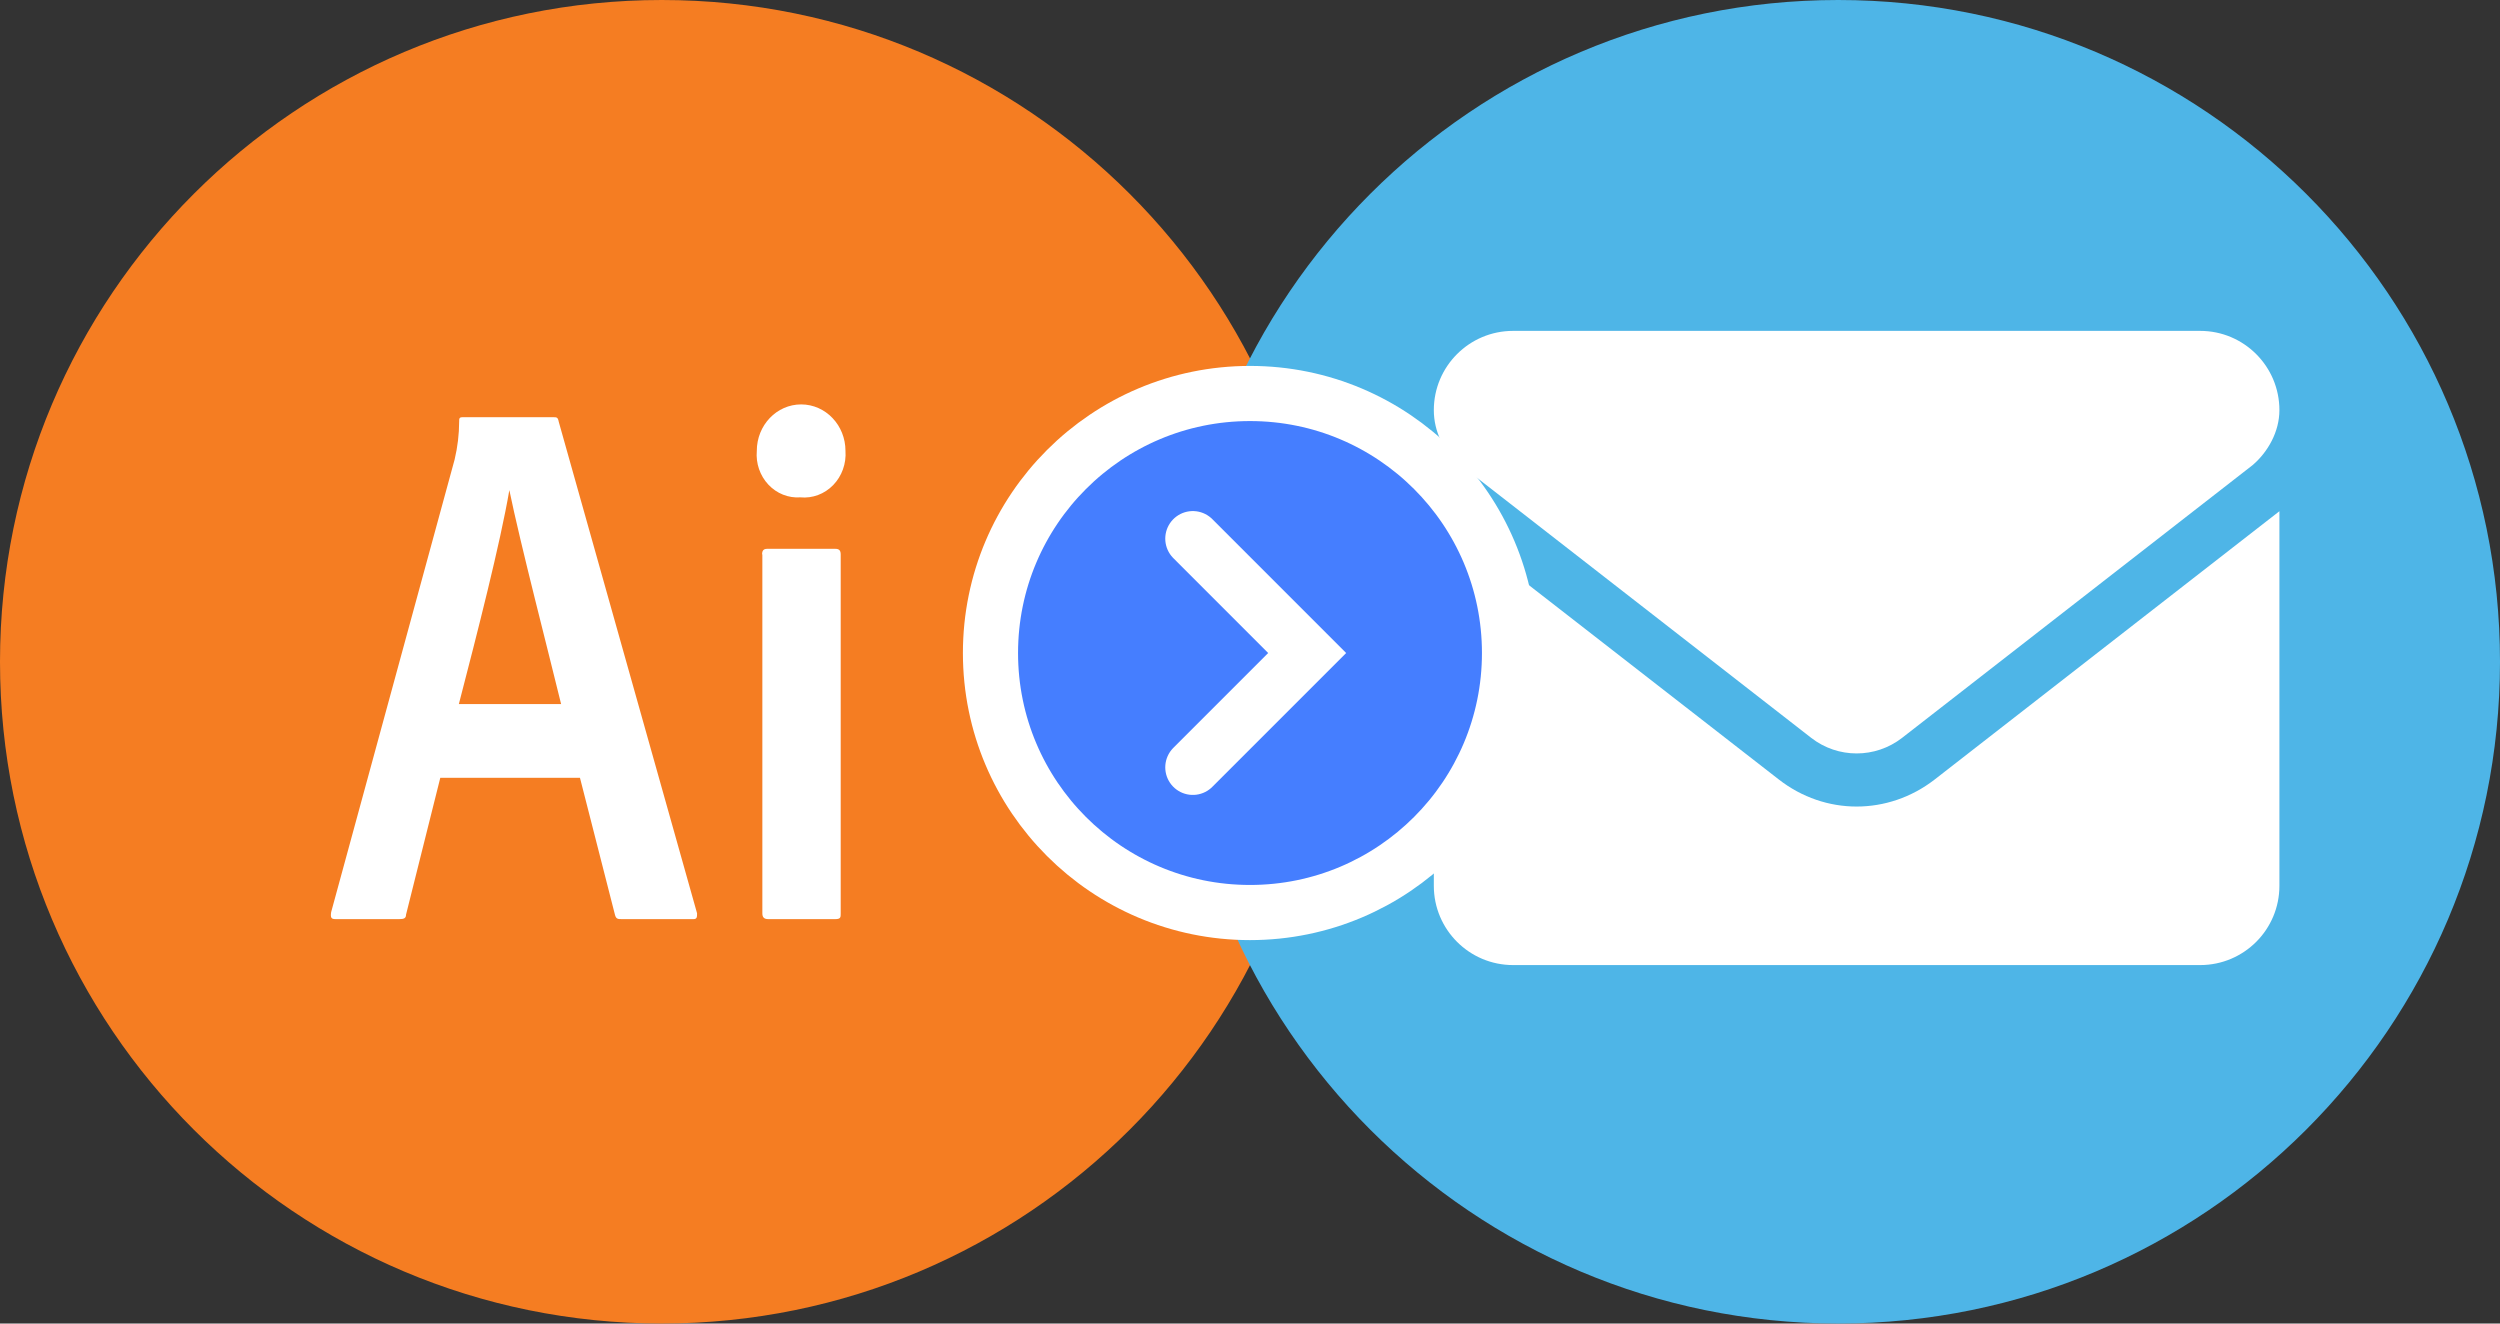 <?xml version="1.0" encoding="UTF-8"?>
<svg width="68px" height="36px" viewBox="0 0 68 36" version="1.1" xmlns="http://www.w3.org/2000/svg" xmlns:xlink="http://www.w3.org/1999/xlink">
    <rect x="0" y="0" width="68" height="36" fill="#333333" stroke="none"/>
    <!-- Generator: Sketch 58 (84663) - https://sketch.com -->
    <title>xd-to-html5</title>
    <desc>Created with Sketch.</desc>
    <g id="Page-1" stroke="none" stroke-width="1" fill="none" fill-rule="evenodd">
        <g id="xd-to-html5">
            <g id="Group" fill-rule="nonzero">
                <g fill="#F57D22" id="Path">
                    <path d="M36,18 C36,8.059 27.941,0 18,0 C8.059,0 0,8.059 0,18 C0,27.941 8.059,36 18,36 C27.941,36 36,27.941 36,18 Z"></path>
                </g>
                <path d="M68,18 C68,8.059 59.941,0 50,0 C40.059,0 32,8.059 32,18 C32,27.941 40.059,36 50,36 C59.941,36 68,27.941 68,18 Z" id="Path" fill="#4EB5E7"></path>
                <g id="8665305_envelope_email_icon" transform="translate(39, 9)" fill="#FFFFFF">
                    <path d="M11.5,12.938 C10.757,12.938 10.015,12.694 9.381,12.2 L0,4.905 L0,15.094 C0,16.284 0.965,17.25 2.156,17.25 L20.844,17.25 C22.035,17.25 23,16.285 23,15.094 L23,4.905 L13.62,12.205 C12.987,12.695 12.241,12.938 11.5,12.938 Z M0.732,3.652 L10.264,11.069 C10.991,11.635 12.01,11.635 12.738,11.069 L22.27,3.652 C22.69,3.293 23,2.74 23,2.156 C23,0.965 22.034,0 20.844,0 L2.156,0 C0.965,0 0,0.965 0,2.156 C0,2.74 0.27,3.293 0.732,3.652 Z" id="Shape"></path>
                </g>
            </g>
            <circle id="Oval" stroke="#FFFFFF" stroke-width="1.5" fill="#457EFF" fill-rule="nonzero" cx="34" cy="17.762" r="7.059"></circle>
            <g id="7422477_illustrator_adobe_design_illustration_icon" transform="translate(9, 11)" fill="#FFFFFF" fill-rule="nonzero">
                <path d="M2.976,10.156 L2.044,13.879 C2.044,13.977 1.986,14 1.864,14 L0.13,14 C0.007,14 -0.014,13.962 0.007,13.811 L3.366,1.498 C3.446,1.162 3.488,0.816 3.489,0.469 C3.489,0.386 3.489,0.348 3.582,0.348 L6.052,0.348 C6.139,0.348 6.175,0.348 6.197,0.469 L9.96,13.841 C9.96,13.939 9.96,14 9.866,14 L7.909,14 C7.815,14 7.757,14 7.728,13.886 L6.775,10.156 L2.976,10.156 Z M6.262,8.15 C5.93,6.781 5.15,3.776 4.854,2.331 L4.854,2.331 C4.608,3.776 3.98,6.228 3.481,8.15 L6.262,8.15 Z M11.585,1.264 C11.585,0.566 12.125,0 12.791,0 C13.457,0 13.997,0.566 13.997,1.264 C14.022,1.61 13.899,1.951 13.663,2.194 C13.426,2.438 13.099,2.56 12.769,2.528 C12.445,2.551 12.127,2.425 11.899,2.181 C11.671,1.938 11.556,1.603 11.585,1.264 L11.585,1.264 Z M11.729,4.079 C11.729,3.981 11.765,3.928 11.866,3.928 L13.722,3.928 C13.816,3.928 13.867,3.965 13.867,4.079 L13.867,13.849 C13.867,13.947 13.867,14 13.722,14 L11.895,14 C11.772,14 11.736,13.939 11.736,13.841 L11.736,4.079 L11.729,4.079 Z" id="Shape"></path>
            </g>
            <polyline id="Path" stroke="#FFFFFF" stroke-width="1.5" stroke-linecap="round" points="32.445 14.651 35.555 17.762 32.445 20.872"></polyline>
        </g>
    </g>
</svg>